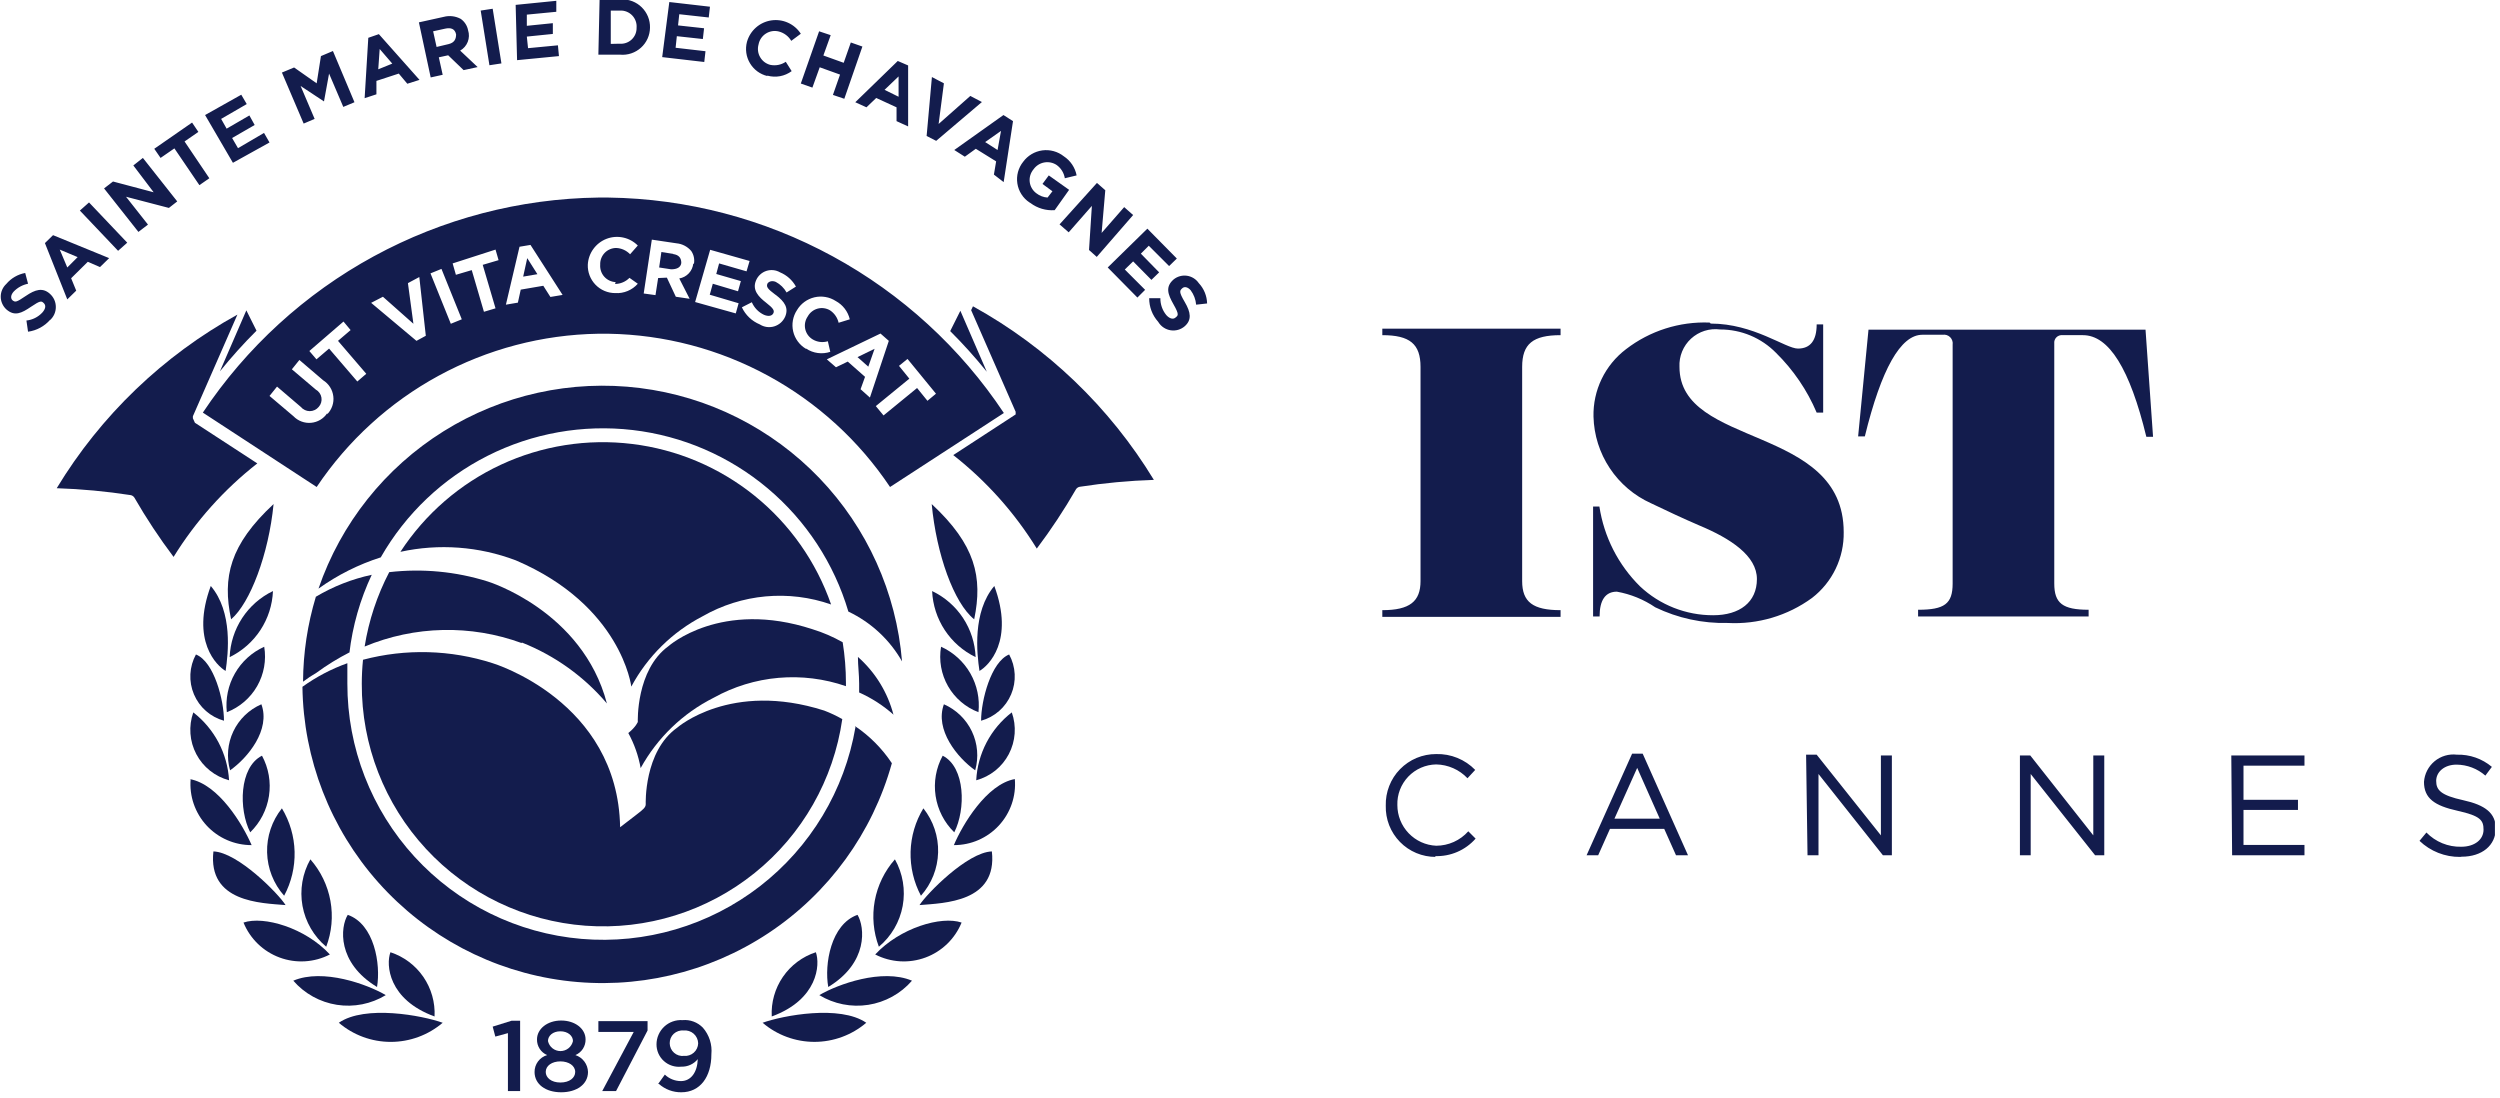<?xml version="1.0" encoding="UTF-8"?>
<svg xmlns="http://www.w3.org/2000/svg" width="123" height="54" viewBox="0 0 123 54" fill="none">
  <g clip-path="url(#clip0_10_146)">
    <path d="M25.38 27.57C30.58 29.79 31.06 33.78 31.06 33.78C31.856 32.3 33.079 31.094 34.57 30.32C35.52 29.776 36.577 29.443 37.667 29.343C38.758 29.243 39.857 29.378 40.89 29.74C40.16 27.64 38.856 25.787 37.126 24.391C35.396 22.995 33.309 22.112 31.102 21.843C28.895 21.573 26.657 21.927 24.642 22.865C22.627 23.803 20.915 25.288 19.7 27.15C21.594 26.736 23.568 26.882 25.38 27.57Z" fill="#131C4D"></path>
    <path d="M30.91 36.06C31.206 36.6 31.412 37.184 31.52 37.79C32.34 36.301 33.592 35.094 35.11 34.33C36.094 33.782 37.182 33.448 38.304 33.35C39.426 33.252 40.556 33.392 41.62 33.76V33.6C41.62 32.93 41.566 32.261 41.46 31.6C40.992 31.333 40.496 31.118 39.98 30.96C35.47 29.48 32.89 31.79 32.89 31.79C31.28 32.96 31.38 35.52 31.38 35.52C31.38 35.52 31.29 35.76 30.92 36.06" fill="#131C4D"></path>
    <path d="M40.55 34.96C35.95 33.49 33.32 35.8 33.32 35.8C31.67 36.97 31.77 39.56 31.77 39.56C31.77 39.72 31.67 39.81 31.29 40.1L30.51 40.7C30.4 34.48 24.24 32.63 24.24 32.63C22.173 31.964 19.959 31.905 17.86 32.46C17.82 32.852 17.8 33.246 17.8 33.64C17.786 36.65 18.914 39.552 20.957 41.762C23 43.972 25.806 45.324 28.808 45.545C31.809 45.766 34.783 44.839 37.127 42.952C39.472 41.066 41.014 38.359 41.44 35.38C41.154 35.217 40.857 35.077 40.55 34.96Z" fill="#131C4D"></path>
    <path d="M25.67 31.61C27.292 32.251 28.731 33.281 29.86 34.61C28.66 30.04 24 28.61 24 28.61C22.433 28.118 20.781 27.961 19.15 28.15C18.552 29.297 18.143 30.533 17.94 31.81C20.404 30.783 23.164 30.722 25.67 31.64" fill="#131C4D"></path>
    <path d="M43.96 35.17C43.674 34.067 43.064 33.075 42.21 32.32C42.21 32.75 42.27 33.19 42.27 33.63C42.27 33.78 42.27 33.92 42.27 34.07C42.89 34.346 43.464 34.718 43.97 35.17" fill="#131C4D"></path>
    <path d="M17.19 32.13C17.346 30.796 17.717 29.495 18.29 28.28C17.321 28.488 16.392 28.852 15.54 29.36C15.13 30.716 14.918 32.124 14.91 33.54C15.12 33.379 15.341 33.232 15.57 33.1C16.082 32.723 16.624 32.389 17.19 32.1" fill="#131C4D"></path>
    <path d="M42.09 35.77C41.558 38.881 39.877 41.679 37.38 43.61C34.882 45.54 31.751 46.462 28.606 46.193C25.461 45.924 22.532 44.483 20.399 42.156C18.266 39.83 17.085 36.786 17.09 33.63C17.09 33.31 17.09 32.99 17.09 32.63C16.303 32.912 15.559 33.303 14.88 33.79C14.926 37.345 16.253 40.764 18.617 43.419C20.981 46.074 24.224 47.788 27.75 48.245C31.275 48.702 34.847 47.872 37.81 45.907C40.773 43.943 42.928 40.975 43.88 37.55C43.4 36.826 42.781 36.204 42.06 35.72" fill="#131C4D"></path>
    <path d="M18.74 27.41C19.965 25.269 21.792 23.535 23.993 22.424C26.195 21.312 28.675 20.872 31.125 21.157C33.575 21.443 35.886 22.442 37.774 24.03C39.661 25.618 41.04 27.725 41.74 30.09C42.85 30.617 43.772 31.472 44.38 32.54C44.101 29.158 42.666 25.974 40.317 23.525C37.967 21.076 34.847 19.51 31.479 19.09C28.111 18.67 24.701 19.422 21.823 21.219C18.944 23.017 16.771 25.75 15.67 28.96C16.606 28.289 17.642 27.769 18.74 27.42" fill="#131C4D"></path>
    <path d="M24.99 50.83L24.37 51L24.24 50.51L25.17 50.22H25.59V53.68H24.99V50.83Z" fill="#131C4D"></path>
    <path d="M26.3 52.75C26.297 52.561 26.356 52.377 26.468 52.225C26.58 52.073 26.739 51.963 26.92 51.91C26.769 51.846 26.641 51.739 26.552 51.602C26.463 51.464 26.417 51.304 26.42 51.14C26.42 50.62 26.93 50.21 27.61 50.21C28.29 50.21 28.81 50.61 28.81 51.14C28.813 51.304 28.767 51.464 28.678 51.602C28.589 51.739 28.461 51.846 28.31 51.91C28.486 51.968 28.64 52.078 28.751 52.227C28.862 52.375 28.925 52.555 28.93 52.74C28.93 53.35 28.37 53.74 27.61 53.74C26.85 53.74 26.3 53.35 26.3 52.74M28.3 52.74C28.3 52.43 27.98 52.22 27.57 52.22C27.16 52.22 26.85 52.43 26.85 52.74C26.85 53.02 27.12 53.26 27.57 53.26C28.02 53.26 28.3 53.03 28.3 52.74ZM28.19 51.22C28.19 50.96 27.94 50.74 27.57 50.74C27.2 50.74 26.96 50.96 26.96 51.22C26.991 51.36 27.069 51.485 27.181 51.575C27.293 51.664 27.432 51.713 27.575 51.713C27.718 51.713 27.857 51.664 27.969 51.575C28.081 51.485 28.159 51.36 28.19 51.22Z" fill="#131C4D"></path>
    <path d="M31.18 50.77H29.44V50.24H31.86V50.7L30.31 53.68H29.63L31.18 50.77Z" fill="#131C4D"></path>
    <path d="M32.38 53.33L32.71 52.87C32.922 53.074 33.205 53.188 33.5 53.19C34 53.19 34.31 52.75 34.33 52.11C34.233 52.23 34.109 52.326 33.968 52.39C33.828 52.454 33.674 52.485 33.52 52.48C33.366 52.497 33.21 52.481 33.062 52.433C32.914 52.386 32.778 52.307 32.663 52.203C32.548 52.1 32.456 51.973 32.393 51.831C32.331 51.689 32.299 51.535 32.3 51.38C32.301 51.216 32.335 51.054 32.401 50.905C32.467 50.755 32.563 50.62 32.683 50.508C32.803 50.397 32.944 50.311 33.098 50.257C33.253 50.202 33.416 50.179 33.58 50.19C33.764 50.173 33.949 50.198 34.122 50.262C34.295 50.326 34.451 50.428 34.58 50.56C34.736 50.738 34.853 50.946 34.926 51.172C34.998 51.397 35.023 51.635 35 51.87C35 52.98 34.45 53.74 33.52 53.74C33.115 53.745 32.723 53.599 32.42 53.33M34.35 51.33C34.348 51.24 34.327 51.152 34.288 51.07C34.25 50.989 34.196 50.916 34.128 50.857C34.06 50.798 33.981 50.753 33.895 50.726C33.81 50.699 33.719 50.69 33.63 50.7C33.543 50.691 33.455 50.702 33.372 50.73C33.289 50.758 33.213 50.803 33.148 50.862C33.084 50.922 33.033 50.994 32.999 51.075C32.965 51.156 32.948 51.242 32.95 51.33C32.951 51.418 32.97 51.505 33.007 51.585C33.043 51.666 33.096 51.737 33.162 51.795C33.228 51.854 33.306 51.898 33.39 51.925C33.474 51.951 33.562 51.96 33.65 51.95C33.737 51.958 33.825 51.949 33.908 51.921C33.992 51.894 34.069 51.85 34.134 51.792C34.2 51.734 34.253 51.663 34.29 51.583C34.327 51.504 34.347 51.418 34.35 51.33Z" fill="#131C4D"></path>
    <path d="M9.49 20.58V20.48L11.68 15.48C8.021 17.5 4.955 20.445 2.79 24.02C4.009 24.06 5.225 24.174 6.43 24.36C6.466 24.367 6.501 24.381 6.532 24.402C6.563 24.422 6.589 24.449 6.61 24.48C7.193 25.492 7.837 26.467 8.54 27.4C9.631 25.636 11.026 24.078 12.66 22.8L9.59 20.8" fill="#131C4D"></path>
    <path d="M42.19 17.57L42.72 18.04L43.03 17.16L42.19 17.57Z" fill="#131C4D"></path>
    <path d="M33.12 12.49L32.54 12.4L32.43 13.16L33.02 13.25C33.3 13.25 33.49 13.16 33.52 12.94C33.52 12.69 33.4 12.54 33.12 12.5" fill="#131C4D"></path>
    <path d="M25.74 13.61L26.44 13.49L25.94 12.7L25.74 13.61Z" fill="#131C4D"></path>
    <path d="M12.62 16.27L12.12 15.27L10.82 18.27C11.383 17.571 11.983 16.903 12.62 16.27Z" fill="#131C4D"></path>
    <path d="M47.78 15.26L49.97 20.26V20.39L46.9 22.39C48.531 23.669 49.922 25.226 51.01 26.99C51.713 26.057 52.357 25.082 52.94 24.07C52.96 24.039 52.987 24.012 53.018 23.992C53.049 23.971 53.083 23.957 53.12 23.95C54.329 23.763 55.547 23.65 56.77 23.61C54.598 20.037 51.53 17.093 47.87 15.07" fill="#131C4D"></path>
    <path d="M29.94 9.72H29.43C25.573 9.772 21.786 10.763 18.397 12.606C15.008 14.449 12.12 17.09 9.98 20.3L15.58 23.96C17.108 21.678 19.166 19.8 21.578 18.487C23.99 17.174 26.684 16.465 29.43 16.42H29.94C32.686 16.465 35.38 17.174 37.792 18.487C40.204 19.8 42.262 21.678 43.79 23.96L49.39 20.32C47.253 17.106 44.365 14.462 40.976 12.615C37.587 10.768 33.799 9.774 29.94 9.72ZM16.1 20.33C16.011 20.463 15.894 20.575 15.757 20.656C15.619 20.738 15.465 20.788 15.306 20.802C15.147 20.817 14.986 20.795 14.836 20.739C14.687 20.684 14.551 20.595 14.44 20.48L13.26 19.48L13.63 19.02L14.8 20.02C14.854 20.085 14.921 20.137 14.997 20.173C15.073 20.209 15.156 20.228 15.24 20.228C15.324 20.228 15.407 20.209 15.483 20.173C15.559 20.137 15.627 20.085 15.68 20.02C15.736 19.959 15.777 19.886 15.8 19.806C15.823 19.727 15.829 19.643 15.815 19.561C15.802 19.48 15.77 19.402 15.722 19.334C15.675 19.266 15.612 19.21 15.54 19.17L14.36 18.17L14.73 17.71L15.9 18.71C16.037 18.796 16.153 18.911 16.239 19.047C16.326 19.183 16.38 19.337 16.399 19.497C16.419 19.657 16.402 19.82 16.35 19.973C16.298 20.125 16.213 20.265 16.1 20.38M17.58 18.77L16.19 17.15L15.57 17.68L15.22 17.27L16.9 15.82L17.25 16.24L16.63 16.77L18.02 18.39L17.58 18.77ZM20.49 16.77L18.26 14.9L18.84 14.6L20.34 15.93L20.07 13.93L20.63 13.63L20.95 16.52L20.49 16.77ZM22.18 15.93L21.18 13.45L21.72 13.23L22.72 15.71L22.18 15.93ZM24.38 15.17L23.81 15.34L23.21 13.29L22.43 13.52L22.27 12.96L24.38 12.28L24.53 12.8L23.75 13.03L24.38 15.17ZM27.08 14.61L26.73 14.06L25.62 14.25L25.48 14.89L24.89 14.99L25.56 12.14L26.1 12.05L27.68 14.51L27.08 14.61ZM30.26 13.97C30.392 13.97 30.523 13.943 30.645 13.891C30.767 13.84 30.877 13.764 30.97 13.67L31.38 13.96C31.242 14.116 31.07 14.239 30.878 14.318C30.686 14.398 30.478 14.433 30.27 14.42C30.088 14.42 29.909 14.384 29.741 14.313C29.574 14.242 29.423 14.138 29.297 14.007C29.171 13.876 29.073 13.722 29.008 13.552C28.943 13.382 28.913 13.201 28.92 13.02C28.934 12.742 29.029 12.473 29.194 12.248C29.358 12.022 29.584 11.849 29.844 11.749C30.105 11.65 30.388 11.628 30.661 11.687C30.934 11.745 31.183 11.882 31.38 12.08L31 12.51C30.822 12.323 30.578 12.212 30.32 12.2C30.214 12.2 30.108 12.221 30.011 12.263C29.913 12.304 29.824 12.365 29.75 12.442C29.677 12.518 29.619 12.609 29.581 12.709C29.543 12.808 29.526 12.914 29.53 13.02C29.522 13.127 29.535 13.234 29.569 13.335C29.603 13.437 29.657 13.53 29.728 13.611C29.799 13.691 29.885 13.756 29.982 13.802C30.078 13.848 30.183 13.875 30.29 13.88M34.11 12.96C34.093 13.142 34.016 13.313 33.891 13.447C33.766 13.581 33.6 13.67 33.42 13.7L33.93 14.7L33.25 14.6L32.81 13.66L32.38 13.68L32.25 14.52L31.67 14.44L32.07 11.79L33.28 11.97C33.564 11.995 33.826 12.132 34.01 12.35C34.073 12.443 34.117 12.547 34.139 12.657C34.161 12.767 34.162 12.88 34.14 12.99M36.34 14.92L36.2 15.42L34.2 14.86L34.94 12.29L36.88 12.84L36.73 13.35L35.38 12.96L35.24 13.48L36.45 13.83L36.31 14.33L35.07 13.96L34.92 14.5L36.34 14.92ZM38.17 14.51C38.61 14.85 38.81 15.15 38.63 15.58C38.58 15.694 38.506 15.795 38.413 15.878C38.321 15.96 38.211 16.021 38.092 16.058C37.974 16.094 37.849 16.104 37.725 16.087C37.602 16.07 37.485 16.027 37.38 15.96C36.992 15.8 36.678 15.5 36.5 15.12L36.99 14.87C37.107 15.143 37.321 15.364 37.59 15.49C37.81 15.58 37.98 15.55 38.05 15.41C38.11 15.28 38.05 15.17 37.69 14.89C37.33 14.61 36.99 14.27 37.2 13.79C37.246 13.682 37.315 13.585 37.402 13.506C37.488 13.426 37.591 13.366 37.702 13.329C37.814 13.293 37.932 13.28 38.049 13.292C38.166 13.304 38.278 13.341 38.38 13.4C38.712 13.538 38.987 13.785 39.16 14.1L38.7 14.39C38.577 14.169 38.393 13.989 38.17 13.87C37.96 13.78 37.81 13.87 37.76 13.95C37.69 14.11 37.76 14.21 38.15 14.5M39.65 17.16C39.493 17.067 39.357 16.943 39.25 16.796C39.142 16.649 39.065 16.482 39.024 16.304C38.983 16.126 38.978 15.942 39.01 15.763C39.042 15.584 39.11 15.412 39.21 15.26C39.303 15.102 39.427 14.965 39.575 14.856C39.723 14.748 39.891 14.67 40.069 14.628C40.248 14.586 40.432 14.58 40.613 14.612C40.794 14.643 40.966 14.71 41.12 14.81C41.292 14.903 41.442 15.031 41.561 15.186C41.68 15.341 41.765 15.52 41.81 15.71L41.26 15.88C41.203 15.63 41.053 15.412 40.84 15.27C40.749 15.215 40.647 15.18 40.542 15.165C40.436 15.15 40.329 15.157 40.226 15.185C40.123 15.213 40.027 15.262 39.944 15.328C39.86 15.394 39.791 15.476 39.74 15.57C39.679 15.658 39.637 15.757 39.615 15.862C39.594 15.966 39.594 16.075 39.615 16.179C39.637 16.284 39.679 16.383 39.74 16.471C39.801 16.559 39.879 16.633 39.97 16.69C40.082 16.76 40.208 16.805 40.339 16.822C40.47 16.839 40.603 16.828 40.73 16.79L40.85 17.31C40.653 17.376 40.443 17.396 40.236 17.368C40.03 17.341 39.833 17.266 39.66 17.15M42.34 19.15L42.56 18.54L41.71 17.79L41.13 18.07L40.68 17.68L43.32 16.41L43.73 16.77L42.8 19.56L42.34 19.15ZM45.63 19.72L45.12 19.09L43.47 20.44L43.09 19.98L44.74 18.63L44.23 18L44.65 17.66L46.05 19.37L45.63 19.72Z" fill="#131C4D"></path>
    <path d="M47.25 15.29L46.75 16.29C47.386 16.923 47.987 17.591 48.55 18.29L47.25 15.29Z" fill="#131C4D"></path>
    <path d="M43.24 46.58C42.969 45.859 42.899 45.078 43.038 44.32C43.177 43.563 43.52 42.857 44.03 42.28C44.421 42.976 44.556 43.787 44.412 44.573C44.267 45.358 43.853 46.068 43.24 46.58Z" fill="#131C4D"></path>
    <path d="M45.43 39.77C45.92 40.386 46.177 41.155 46.155 41.942C46.133 42.729 45.834 43.482 45.31 44.07C44.956 43.404 44.781 42.658 44.801 41.904C44.822 41.15 45.039 40.415 45.43 39.77Z" fill="#131C4D"></path>
    <path d="M45.84 24.8C47.99 26.8 48.36 28.39 47.93 30.47C46.93 29.67 46.07 27.26 45.84 24.8Z" fill="#131C4D"></path>
    <path d="M46.38 37.18C47.5 37.75 47.52 39.83 46.95 40.95C46.457 40.469 46.135 39.841 46.032 39.161C45.929 38.48 46.051 37.785 46.38 37.18Z" fill="#131C4D"></path>
    <path d="M46.44 34.65C47.045 34.915 47.535 35.39 47.818 35.987C48.101 36.584 48.158 37.264 47.98 37.9C47.1 37.28 45.98 35.9 46.44 34.65Z" fill="#131C4D"></path>
    <path d="M46.3 31.82C46.907 32.094 47.411 32.553 47.742 33.132C48.072 33.71 48.212 34.378 48.14 35.04C47.508 34.8 46.979 34.347 46.643 33.76C46.307 33.172 46.186 32.487 46.3 31.82Z" fill="#131C4D"></path>
    <path d="M48 32.33C47.383 32.032 46.859 31.572 46.482 31C46.106 30.428 45.891 29.764 45.86 29.08C46.479 29.375 47.006 29.834 47.383 30.407C47.76 30.98 47.974 31.645 48 32.33Z" fill="#131C4D"></path>
    <path d="M43.06 46.96C44.28 45.65 46.31 45.05 47.31 45.39C47.149 45.785 46.908 46.142 46.602 46.438C46.295 46.734 45.931 46.964 45.531 47.111C45.131 47.259 44.705 47.322 44.28 47.296C43.854 47.27 43.439 47.155 43.06 46.96Z" fill="#131C4D"></path>
    <path d="M40.75 48.56C40.55 47.44 40.88 45.47 42.19 45.01C42.55 45.61 42.73 47.36 40.75 48.56Z" fill="#131C4D"></path>
    <path d="M40.31 48.96C41.21 48.43 43.4 47.63 44.87 48.25C44.316 48.887 43.554 49.308 42.72 49.438C41.885 49.568 41.032 49.398 40.31 48.96Z" fill="#131C4D"></path>
    <path d="M37.97 50.01C37.934 49.318 38.127 48.633 38.519 48.062C38.911 47.491 39.481 47.065 40.14 46.85C40.36 47.46 40.24 49.18 37.97 50.01Z" fill="#131C4D"></path>
    <path d="M37.52 50.32C38.52 49.96 41.33 49.43 42.62 50.32C41.909 50.926 41.005 51.26 40.07 51.26C39.135 51.26 38.231 50.926 37.52 50.32Z" fill="#131C4D"></path>
    <path d="M48.8 41.89C49.08 44.39 46.46 44.43 45.24 44.53C45.59 43.98 47.59 41.93 48.8 41.89Z" fill="#131C4D"></path>
    <path d="M49.93 38.33C49.965 38.745 49.913 39.162 49.778 39.555C49.643 39.948 49.427 40.309 49.145 40.615C48.863 40.92 48.52 41.164 48.139 41.33C47.758 41.496 47.346 41.581 46.93 41.58C47.35 40.58 48.54 38.58 49.93 38.33Z" fill="#131C4D"></path>
    <path d="M48.03 38.39C48.063 37.74 48.237 37.105 48.539 36.528C48.841 35.952 49.264 35.447 49.78 35.05C49.898 35.384 49.946 35.738 49.921 36.091C49.896 36.444 49.798 36.789 49.634 37.102C49.47 37.416 49.243 37.692 48.967 37.914C48.69 38.135 48.371 38.297 48.03 38.39Z" fill="#131C4D"></path>
    <path d="M48.27 35.46C48.27 34.46 48.76 32.56 49.65 32.2C49.813 32.499 49.906 32.831 49.923 33.17C49.94 33.51 49.88 33.85 49.747 34.163C49.614 34.477 49.413 34.756 49.157 34.981C48.901 35.205 48.598 35.369 48.27 35.46Z" fill="#131C4D"></path>
    <path d="M48.19 33.01C48.06 32.14 47.84 30.11 48.92 28.83C49.92 31.53 48.63 32.76 48.19 33.01Z" fill="#131C4D"></path>
    <path d="M16.05 46.58C16.323 45.86 16.394 45.079 16.257 44.322C16.119 43.564 15.778 42.858 15.27 42.28C14.878 42.975 14.741 43.785 14.883 44.571C15.026 45.356 15.439 46.067 16.05 46.58Z" fill="#131C4D"></path>
    <path d="M13.87 39.77C13.379 40.385 13.121 41.153 13.141 41.94C13.161 42.727 13.458 43.481 13.98 44.07C14.336 43.405 14.513 42.659 14.494 41.905C14.475 41.152 14.26 40.416 13.87 39.77Z" fill="#131C4D"></path>
    <path d="M13.46 24.8C11.31 26.8 10.93 28.39 11.37 30.47C12.31 29.67 13.22 27.26 13.46 24.8Z" fill="#131C4D"></path>
    <path d="M12.89 37.18C11.76 37.75 11.74 39.83 12.31 40.95C12.804 40.471 13.128 39.843 13.233 39.162C13.338 38.482 13.217 37.786 12.89 37.18Z" fill="#131C4D"></path>
    <path d="M12.86 34.65C12.253 34.913 11.762 35.388 11.479 35.986C11.196 36.583 11.139 37.264 11.32 37.9C12.2 37.28 13.32 35.9 12.86 34.65Z" fill="#131C4D"></path>
    <path d="M13 31.82C12.393 32.094 11.888 32.553 11.558 33.132C11.227 33.71 11.088 34.378 11.16 35.04C11.79 34.796 12.317 34.343 12.652 33.757C12.987 33.17 13.11 32.486 13 31.82Z" fill="#131C4D"></path>
    <path d="M11.3 32.33C11.915 32.031 12.438 31.571 12.813 30.999C13.188 30.427 13.401 29.764 13.43 29.08C12.813 29.377 12.289 29.837 11.914 30.409C11.539 30.982 11.326 31.646 11.3 32.33Z" fill="#131C4D"></path>
    <path d="M16.23 46.96C15.02 45.65 12.98 45.05 11.98 45.39C12.141 45.785 12.382 46.142 12.688 46.438C12.995 46.734 13.359 46.964 13.759 47.111C14.159 47.259 14.585 47.322 15.011 47.296C15.436 47.27 15.851 47.155 16.23 46.96Z" fill="#131C4D"></path>
    <path d="M18.55 48.56C18.74 47.44 18.42 45.47 17.11 45.01C16.74 45.61 16.57 47.36 18.55 48.56Z" fill="#131C4D"></path>
    <path d="M18.98 48.96C18.08 48.43 15.89 47.63 14.43 48.25C14.983 48.886 15.743 49.307 16.575 49.437C17.408 49.567 18.26 49.398 18.98 48.96Z" fill="#131C4D"></path>
    <path d="M21.38 50.01C21.414 49.318 21.221 48.634 20.829 48.063C20.437 47.492 19.868 47.066 19.21 46.85C18.98 47.46 19.1 49.18 21.38 50.01Z" fill="#131C4D"></path>
    <path d="M21.78 50.32C20.78 49.96 17.96 49.43 16.67 50.32C17.383 50.927 18.288 51.261 19.225 51.261C20.161 51.261 21.067 50.927 21.78 50.32Z" fill="#131C4D"></path>
    <path d="M10.5 41.89C10.22 44.39 12.83 44.43 14.05 44.53C13.71 43.98 11.7 41.93 10.5 41.89Z" fill="#131C4D"></path>
    <path d="M9.38 38.33C9.345 38.745 9.397 39.162 9.532 39.555C9.668 39.948 9.883 40.309 10.165 40.615C10.447 40.92 10.79 41.164 11.171 41.33C11.553 41.496 11.964 41.581 12.38 41.58C11.95 40.58 10.76 38.58 9.33 38.33" fill="#131C4D"></path>
    <path d="M11.27 38.39C11.232 37.74 11.055 37.105 10.752 36.529C10.448 35.953 10.025 35.449 9.51 35.05C9.392 35.384 9.344 35.739 9.37 36.093C9.395 36.447 9.494 36.791 9.659 37.105C9.824 37.419 10.053 37.695 10.33 37.916C10.607 38.137 10.927 38.298 11.27 38.39Z" fill="#131C4D"></path>
    <path d="M11.02 35.46C11.02 34.46 10.54 32.56 9.64 32.2C9.477 32.499 9.384 32.831 9.367 33.17C9.35 33.51 9.41 33.85 9.543 34.163C9.676 34.477 9.877 34.756 10.133 34.981C10.389 35.205 10.692 35.369 11.02 35.46Z" fill="#131C4D"></path>
    <path d="M11.1 33.01C11.23 32.14 11.46 30.11 10.37 28.83C9.37 31.53 10.67 32.76 11.1 33.01Z" fill="#131C4D"></path>
    <path d="M2.45 15.76C2.543 15.678 2.618 15.578 2.67 15.465C2.721 15.352 2.747 15.229 2.747 15.105C2.747 14.981 2.721 14.858 2.67 14.745C2.618 14.632 2.543 14.532 2.45 14.45C2.1 14.14 1.74 14.24 1.27 14.56C0.8 14.88 0.75 14.88 0.61 14.77C0.52 14.68 0.52 14.52 0.67 14.35C0.861 14.15 1.109 14.014 1.38 13.96L1.24 13.43C0.877 13.497 0.548 13.688 0.31 13.97C0.224 14.05 0.155 14.146 0.108 14.254C0.06 14.361 0.036 14.478 0.036 14.595C0.036 14.713 0.06 14.829 0.108 14.936C0.155 15.044 0.224 15.14 0.31 15.22C0.72 15.58 1.06 15.41 1.53 15.09C2 14.77 2.04 14.81 2.15 14.91C2.27 15.02 2.25 15.19 2.08 15.38C1.875 15.599 1.598 15.738 1.3 15.77L1.38 16.32C1.803 16.262 2.19 16.052 2.47 15.73M3.31 14.73L3.75 14.3L3.5 13.69L4.32 12.88L4.92 13.14L5.37 12.7L2.61 11.57L2.21 11.96L3.31 14.73ZM3.31 13.16L2.94 12.28L3.82 12.65L3.31 13.16ZM5.81 12.34L6.26 11.94L4.38 9.96L3.93 10.36L5.81 12.34ZM6.81 11.41L7.28 11.05L6.2 9.68L8.31 10.23L8.72 9.91L7.03 7.77L6.56 8.14L7.56 9.46L5.56 8.93L5.12 9.27L6.81 11.41ZM9.81 9.11L10.3 8.77L9.08 6.96L9.76 6.49L9.45 6.03L7.59 7.32L7.9 7.77L8.58 7.3L9.81 9.11ZM11.46 8.01L13.26 7.01L12.99 6.54L11.71 7.29L11.42 6.79L12.53 6.15L12.27 5.68L11.15 6.33L10.88 5.85L12.14 5.12L11.87 4.66L10.09 5.66L11.46 8.01ZM14.94 6.08L15.48 5.85L14.79 4.23L15.94 4.99L16.19 3.62L16.89 5.26L17.44 5.03L16.38 2.51L15.79 2.76L15.58 4.1L14.47 3.32L13.87 3.57L14.94 6.08ZM17.94 4.83L18.52 4.64V3.98L19.62 3.62L20.04 4.12L20.64 3.93L18.64 1.68L18.12 1.86L17.94 4.83ZM18.61 3.41L18.68 2.41L19.3 3.13L18.61 3.41ZM21.19 3.81L21.78 3.68L21.59 2.82L22.05 2.72L22.81 3.45L23.5 3.3L22.64 2.49C22.81 2.394 22.942 2.241 23.013 2.059C23.084 1.877 23.09 1.676 23.03 1.49C22.987 1.264 22.858 1.063 22.67 0.93C22.413 0.791 22.113 0.755 21.83 0.83L20.61 1.1L21.19 3.81ZM21.48 2.31L21.31 1.54L21.9 1.41C22.18 1.35 22.38 1.41 22.44 1.69C22.44 1.92 22.36 2.1 22.07 2.17L21.48 2.31ZM24.08 3.21L24.67 3.12L24.24 0.43L23.65 0.52L24.08 3.21ZM25.44 2.96L27.5 2.76L27.45 2.23L25.98 2.37L25.92 1.8L27.2 1.67V1.14L25.92 1.27V0.72L27.37 0.58V0.04L25.37 0.24L25.44 2.96ZM29.44 2.69H30.51C30.695 2.707 30.882 2.685 31.059 2.625C31.235 2.566 31.398 2.471 31.536 2.346C31.674 2.222 31.785 2.069 31.861 1.9C31.938 1.73 31.978 1.546 31.98 1.36C31.984 1.175 31.951 0.99 31.881 0.818C31.811 0.647 31.707 0.491 31.575 0.361C31.443 0.23 31.286 0.129 31.113 0.061C30.94 -0.006 30.755 -0.037 30.57 -0.03H29.5L29.44 2.69ZM30.05 2.16V0.52H30.51C30.62 0.515 30.73 0.534 30.832 0.575C30.935 0.616 31.027 0.679 31.104 0.758C31.18 0.837 31.239 0.932 31.276 1.036C31.314 1.14 31.329 1.25 31.32 1.36C31.323 1.469 31.303 1.577 31.262 1.678C31.22 1.779 31.157 1.869 31.078 1.944C30.998 2.019 30.904 2.076 30.801 2.111C30.698 2.147 30.589 2.16 30.48 2.15L30.05 2.16ZM32.58 2.81L34.65 3.05L34.71 2.52L33.24 2.35L33.3 1.78L34.58 1.92L34.64 1.39L33.36 1.25L33.42 0.7L34.87 0.86L34.93 0.33L32.93 0.1L32.58 2.81ZM37.75 3.72C37.954 3.777 38.167 3.787 38.376 3.749C38.583 3.711 38.78 3.626 38.95 3.5L38.66 3.04C38.548 3.116 38.423 3.168 38.29 3.194C38.158 3.219 38.022 3.218 37.89 3.19C37.787 3.162 37.69 3.114 37.605 3.049C37.52 2.983 37.45 2.902 37.397 2.809C37.343 2.716 37.309 2.613 37.296 2.507C37.283 2.401 37.291 2.293 37.32 2.19C37.34 2.08 37.382 1.976 37.444 1.883C37.506 1.791 37.587 1.712 37.681 1.652C37.774 1.592 37.88 1.552 37.99 1.534C38.1 1.517 38.212 1.522 38.32 1.55C38.576 1.617 38.796 1.782 38.93 2.01L39.4 1.66C39.246 1.422 39.028 1.234 38.77 1.118C38.512 1.001 38.226 0.962 37.946 1.004C37.666 1.046 37.404 1.168 37.192 1.356C36.98 1.543 36.827 1.788 36.75 2.06C36.704 2.236 36.693 2.42 36.718 2.6C36.743 2.78 36.804 2.953 36.898 3.11C36.991 3.266 37.114 3.402 37.26 3.511C37.407 3.619 37.573 3.697 37.75 3.74M39.4 4.11L39.97 4.31L40.33 3.31L41.33 3.67L40.98 4.67L41.54 4.86L42.43 2.29L41.86 2.09L41.51 3.09L40.51 2.73L40.87 1.73L40.3 1.54L39.4 4.11ZM42.08 5.03L42.63 5.28L43.11 4.82L44.11 5.28V5.96L44.68 6.22V3.22L44.17 3L42.08 5.03ZM43.52 4.42L44.21 3.76V4.76L43.52 4.42ZM45.59 6.69L46.06 6.93L48.31 5.02L47.74 4.72L46.18 6.1L46.44 4.1L45.85 3.79L45.59 6.69ZM46.95 7.38L47.47 7.71L48.01 7.32L49.01 7.94L48.9 8.59L49.38 8.96L49.84 5.96L49.37 5.66L46.95 7.38ZM48.47 6.99L49.25 6.44L49.08 7.38L48.47 6.99ZM50.7 9.99C51.041 10.246 51.464 10.371 51.89 10.34L52.6 9.34L51.6 8.63L51.29 9.05L51.78 9.41L51.54 9.72C51.34 9.707 51.148 9.634 50.99 9.51C50.9 9.444 50.824 9.361 50.768 9.264C50.711 9.168 50.675 9.061 50.662 8.951C50.649 8.84 50.659 8.727 50.691 8.621C50.724 8.514 50.778 8.415 50.85 8.33C50.975 8.153 51.164 8.032 51.377 7.993C51.59 7.954 51.81 7.999 51.99 8.12C52.204 8.275 52.348 8.509 52.39 8.77L52.97 8.63C52.933 8.439 52.858 8.258 52.75 8.096C52.642 7.935 52.502 7.797 52.34 7.69C52.192 7.573 52.023 7.487 51.841 7.437C51.659 7.387 51.469 7.374 51.283 7.399C51.096 7.425 50.916 7.487 50.754 7.584C50.592 7.68 50.451 7.808 50.34 7.96C50.221 8.108 50.134 8.28 50.084 8.464C50.035 8.648 50.025 8.84 50.054 9.028C50.083 9.217 50.151 9.397 50.254 9.557C50.356 9.717 50.491 9.855 50.65 9.96M52.13 11.04L52.58 11.43L53.72 10.13L53.58 12.3L53.96 12.64L55.75 10.58L55.31 10.19L54.2 11.46L54.38 9.36L53.97 9L52.13 11.04ZM54.5 13.16L55.96 14.64L56.34 14.26L55.34 13.26L55.75 12.86L56.65 13.77L57.03 13.4L56.13 12.48L56.52 12.09L57.52 13.09L57.9 12.72L56.45 11.25L54.5 13.16ZM57 15.86C57.066 15.965 57.154 16.054 57.258 16.121C57.362 16.189 57.479 16.233 57.602 16.251C57.724 16.269 57.849 16.26 57.968 16.226C58.087 16.191 58.197 16.131 58.29 16.05C58.64 15.74 58.59 15.37 58.29 14.86C57.99 14.35 58.04 14.3 58.17 14.18C58.27 14.09 58.43 14.11 58.58 14.28C58.735 14.487 58.828 14.733 58.85 14.99L59.39 14.93C59.38 14.558 59.235 14.202 58.98 13.93C58.914 13.833 58.828 13.75 58.728 13.688C58.628 13.625 58.516 13.584 58.4 13.567C58.283 13.55 58.164 13.558 58.051 13.589C57.937 13.621 57.831 13.675 57.74 13.75C57.33 14.11 57.45 14.47 57.74 14.98C58.03 15.49 57.96 15.52 57.84 15.62C57.72 15.73 57.54 15.68 57.38 15.5C57.189 15.266 57.087 14.972 57.09 14.67H56.54C56.537 15.098 56.694 15.511 56.98 15.83" fill="#131C4D"></path>
    <path d="M70.6 42.12C70.977 42.134 71.351 42.064 71.697 41.915C72.043 41.766 72.351 41.543 72.6 41.26L72.24 40.9C72.042 41.123 71.798 41.301 71.526 41.424C71.254 41.546 70.959 41.61 70.66 41.61C70.145 41.587 69.66 41.366 69.304 40.993C68.948 40.621 68.75 40.125 68.75 39.61C68.742 39.353 68.785 39.096 68.877 38.856C68.97 38.616 69.109 38.396 69.286 38.21C69.464 38.024 69.677 37.875 69.913 37.772C70.149 37.669 70.403 37.614 70.66 37.61C70.949 37.615 71.234 37.678 71.499 37.795C71.763 37.911 72.002 38.08 72.2 38.29L72.58 37.88C72.332 37.624 72.032 37.423 71.702 37.289C71.371 37.154 71.017 37.09 70.66 37.1C70.329 37.099 70.001 37.164 69.695 37.291C69.39 37.419 69.113 37.608 68.882 37.844C68.65 38.081 68.469 38.362 68.349 38.671C68.228 38.979 68.171 39.309 68.18 39.64C68.171 39.968 68.228 40.295 68.347 40.601C68.467 40.907 68.647 41.186 68.876 41.421C69.106 41.657 69.38 41.843 69.683 41.97C69.986 42.097 70.312 42.161 70.64 42.16M78.06 42.08H78.63L79.21 40.78H81.88L82.46 42.08H83.05L80.82 37.08H80.3L78.06 42.08ZM79.43 40.28L80.55 37.78L81.66 40.28H79.43ZM88.93 42.08H89.47V38.08L92.64 42.08H93.08V37.17H92.54V41.1L89.38 37.13H88.86L88.93 42.08ZM99.38 42.08H99.91V38.08L103.08 42.08H103.53V37.17H102.99V41.1L99.89 37.17H99.38V42.08ZM109.82 42.08H113.38V41.57H110.38V39.85H113.06V39.35H110.38V37.67H113.38V37.17H109.78L109.82 42.08ZM121.11 42.15C122.11 42.15 122.79 41.6 122.79 40.76C122.79 40.01 122.28 39.61 121.19 39.37C120.1 39.13 119.86 38.88 119.86 38.42C119.86 37.98 120.26 37.62 120.86 37.62C121.383 37.624 121.887 37.816 122.28 38.16L122.6 37.73C122.12 37.326 121.508 37.112 120.88 37.13C120.685 37.106 120.487 37.123 120.298 37.178C120.11 37.234 119.934 37.327 119.783 37.452C119.631 37.578 119.507 37.733 119.417 37.907C119.327 38.082 119.274 38.274 119.26 38.47C119.26 39.28 119.78 39.64 120.91 39.89C122.04 40.14 122.19 40.36 122.19 40.82C122.19 41.31 121.75 41.66 121.09 41.66C120.772 41.667 120.456 41.609 120.162 41.488C119.868 41.368 119.602 41.188 119.38 40.96L119.04 41.37C119.578 41.885 120.296 42.169 121.04 42.16" fill="#131C4D"></path>
    <path d="M68.01 16.17V16.49C69.36 16.49 69.89 16.92 69.89 18.05V28.59C69.89 29.59 69.36 30.02 68.01 30.02V30.35H76.78V30.02C75.42 30.02 74.89 29.62 74.89 28.59V18.05C74.89 16.92 75.42 16.49 76.78 16.49V16.17H68.01ZM84.11 15.87C82.629 15.812 81.174 16.276 80 17.18C79.49 17.567 79.078 18.07 78.8 18.648C78.522 19.225 78.385 19.86 78.4 20.5C78.423 21.404 78.701 22.284 79.202 23.037C79.702 23.791 80.405 24.388 81.23 24.76C82.02 25.14 82.81 25.51 83.6 25.85C85.16 26.5 86.44 27.35 86.44 28.49C86.44 29.63 85.59 30.27 84.29 30.27C82.952 30.274 81.664 29.766 80.69 28.85C79.617 27.79 78.916 26.411 78.69 24.92H78.38V30.33H78.7C78.7 29.52 78.99 29.11 79.55 29.11C80.227 29.231 80.871 29.493 81.44 29.88C82.549 30.415 83.769 30.679 85 30.65C86.484 30.73 87.949 30.296 89.15 29.42C89.645 29.039 90.043 28.548 90.314 27.985C90.585 27.423 90.721 26.804 90.71 26.18C90.71 20.87 82.63 22.06 82.63 18.05C82.617 17.791 82.662 17.533 82.76 17.293C82.859 17.053 83.008 16.838 83.199 16.662C83.39 16.487 83.617 16.355 83.864 16.277C84.112 16.199 84.373 16.176 84.63 16.21C85.142 16.209 85.649 16.31 86.121 16.507C86.593 16.705 87.021 16.995 87.38 17.36C88.233 18.199 88.913 19.198 89.38 20.3H89.7V15.96H89.38C89.38 16.75 89.07 17.15 88.46 17.15C87.85 17.15 86.28 15.92 84.17 15.92M105.56 16.22H91.93L91.42 21.47H91.75C92.56 18.16 93.51 16.47 94.58 16.47H95.58C95.647 16.46 95.715 16.465 95.779 16.486C95.843 16.508 95.901 16.543 95.949 16.591C95.996 16.639 96.032 16.697 96.053 16.761C96.074 16.825 96.08 16.893 96.07 16.96V28.71C96.07 29.71 95.67 30 94.37 30V30.33H102.76V30C101.48 30 101.07 29.68 101.07 28.71V16.9C101.063 16.845 101.07 16.788 101.088 16.736C101.106 16.683 101.136 16.635 101.176 16.596C101.215 16.556 101.263 16.526 101.316 16.508C101.368 16.49 101.424 16.484 101.48 16.49H102.48C103.76 16.49 104.79 18.15 105.6 21.49H105.93L105.56 16.22Z" fill="#131C4D"></path>
  </g>
  <defs>
    <clipPath id="clip0_10_146">
      <rect width="122.75" height="53.74" fill="white"></rect>
    </clipPath>
  </defs>
</svg>

